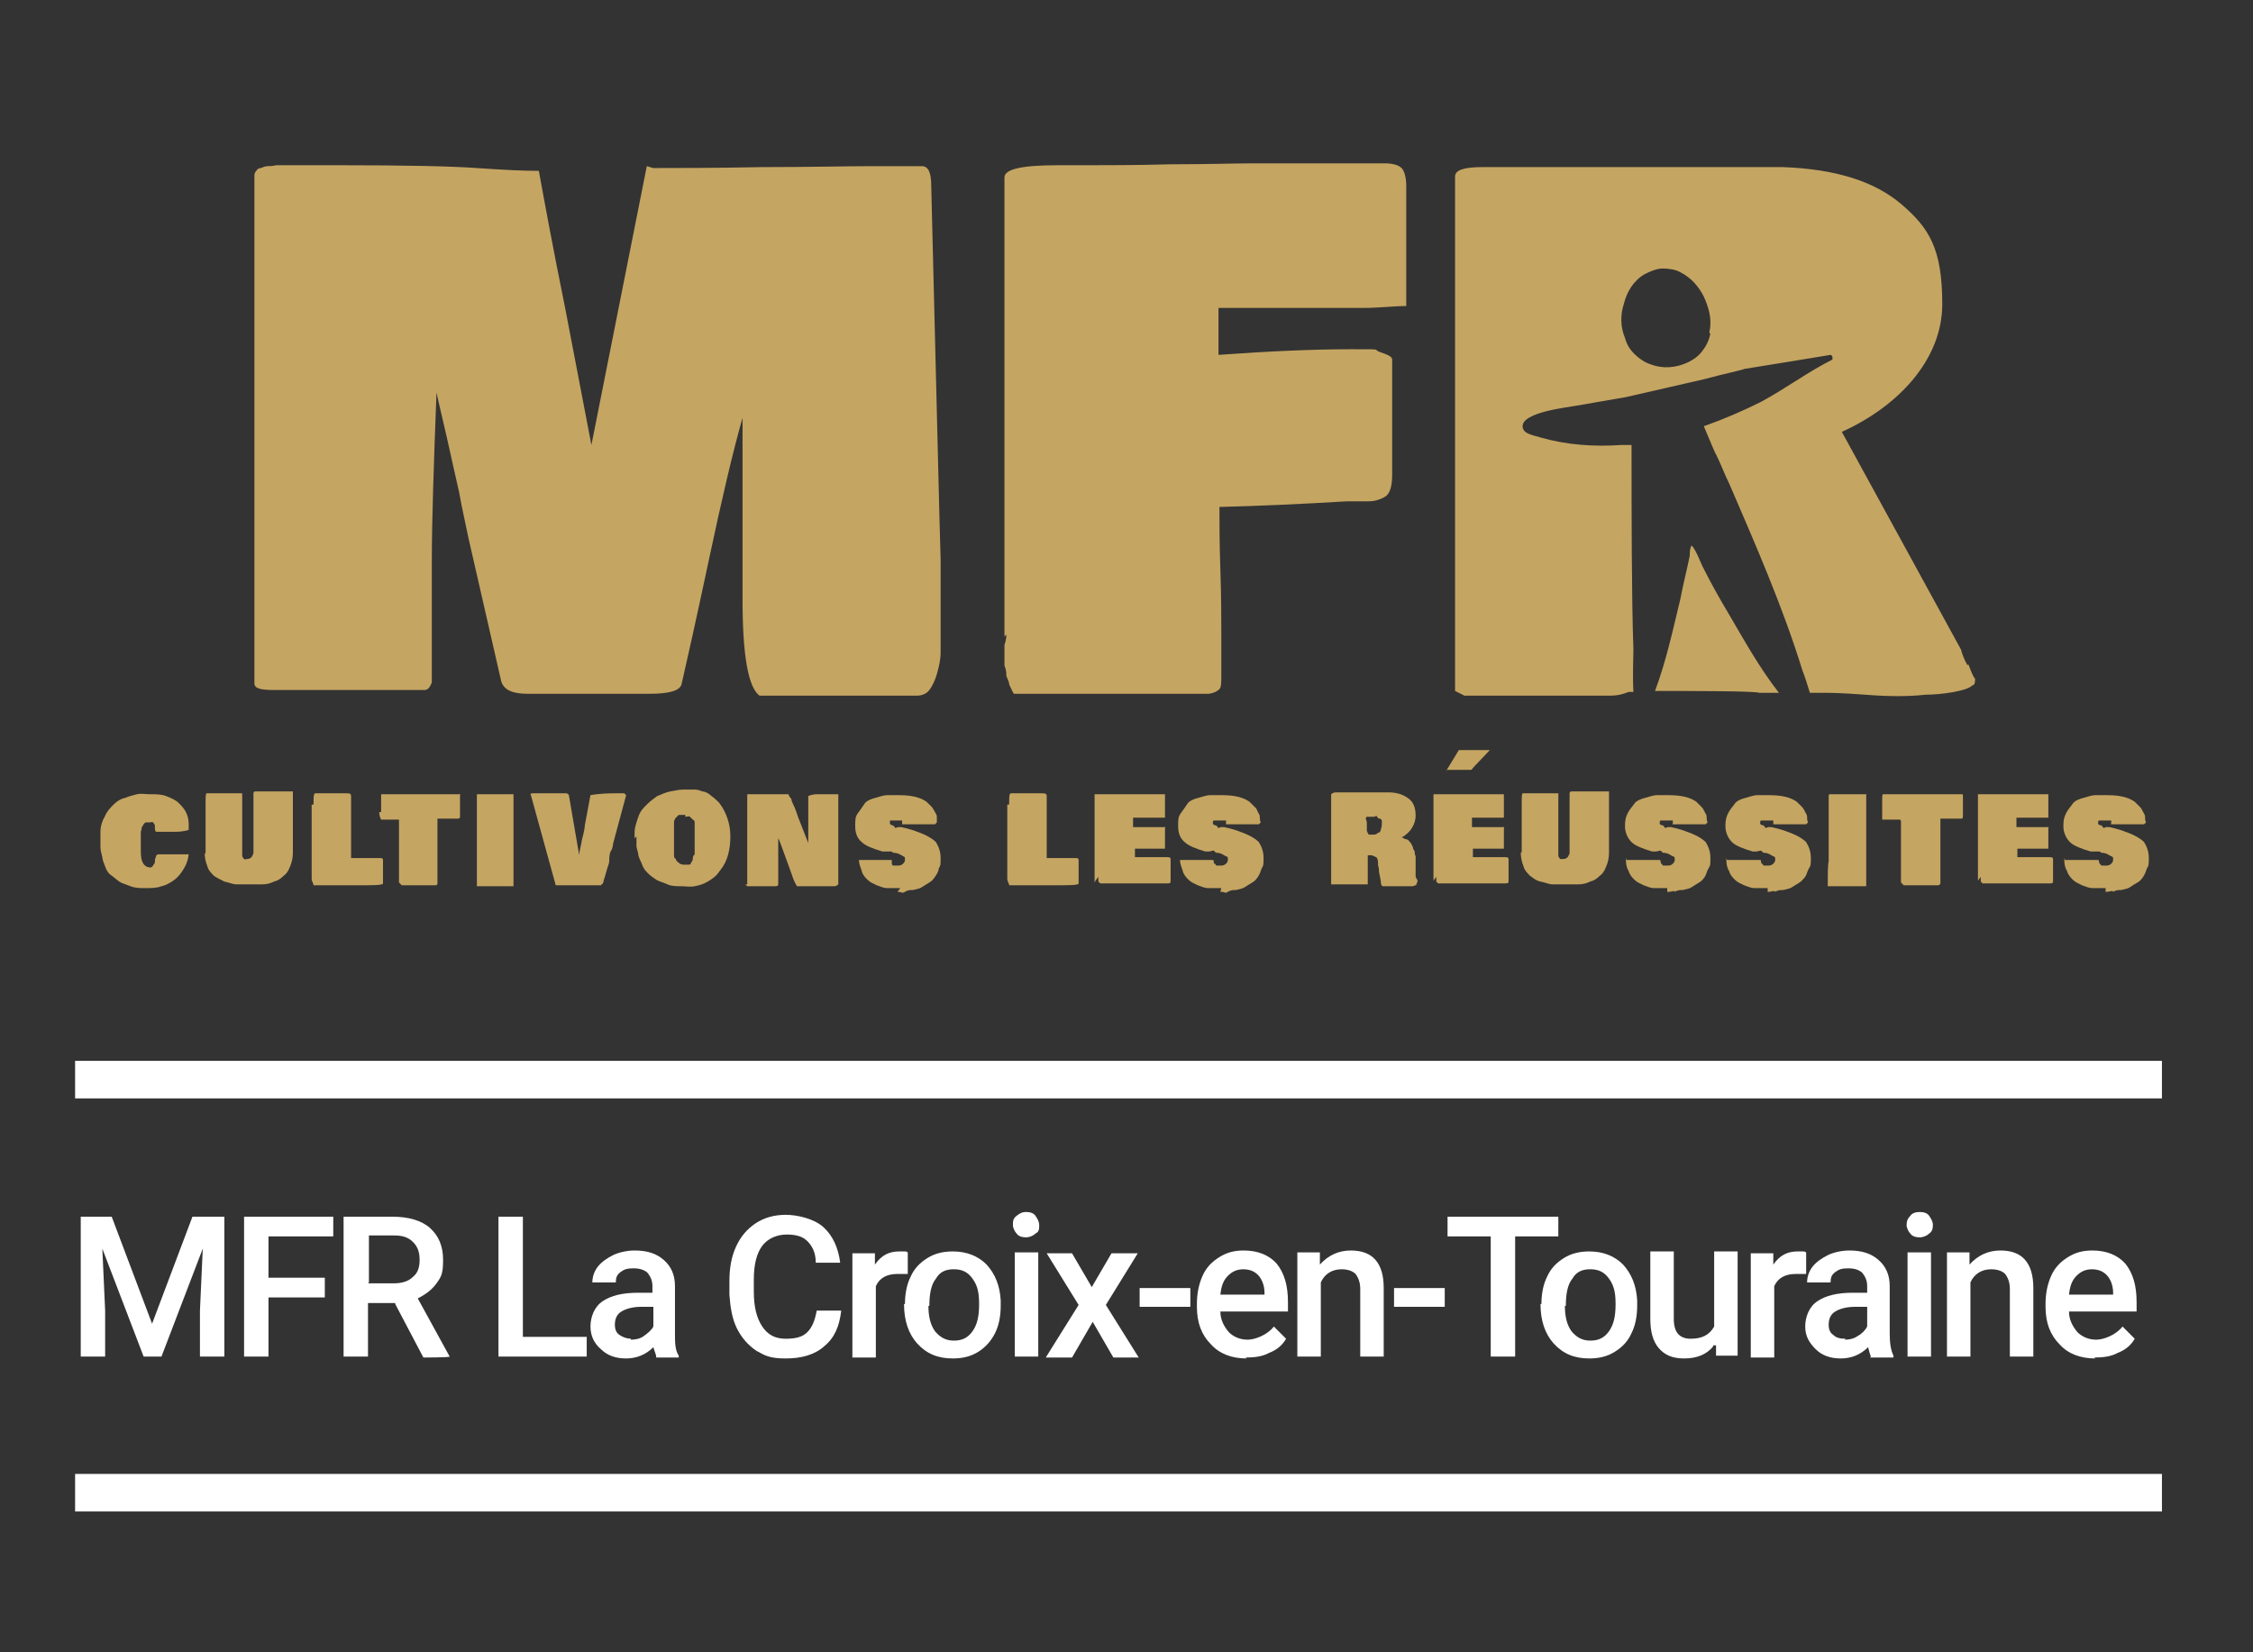 <?xml version="1.0" encoding="UTF-8"?>
<svg id="Calque_1" data-name="Calque 1" xmlns="http://www.w3.org/2000/svg" version="1.1" viewBox="0 0 240 176">
  <rect x="0" y="0" width="240" height="176" fill="#333333" stroke="none"/>
  <defs>
    <style>
      .cls-1 {
        fill: #c5a562;
      }

      .cls-1, .cls-2 {
        stroke-width: 0px;
      }

      .cls-3 {
        fill: none;
        stroke: #fff;
        stroke-miterlimit: 10;
        stroke-width: 4px;
      }

      .cls-2 {
        fill: #fff;
      }
    </style>
  </defs>
  <line class="cls-3" x1="8" y1="159" x2="230.3" y2="159"/>
  <g>
    <path class="cls-2" d="M11.9,129.6l4.3,11.4,4.3-11.4h3.4v14.9h-2.6v-4.9l.3-6.6-4.4,11.5h-1.9l-4.4-11.5.3,6.6v4.9h-2.6v-14.9h3.4-.1Z"/>
    <path class="cls-2" d="M34.6,138.2h-6v6.3h-2.6v-14.9h9.5v2.1h-6.9v4.4h6v2.1h0Z"/>
    <path class="cls-2" d="M42.1,138.8h-2.9v5.7h-2.6v-14.9h5.2c1.7,0,3.1.4,4,1.2s1.4,1.9,1.4,3.4-.2,1.8-.7,2.5-1.2,1.2-2,1.6l3.4,6.2h0c0,.1-2.8.1-2.8.1l-3-5.7h0ZM39.2,136.7h2.7c.9,0,1.6-.2,2.1-.7.5-.4.7-1,.7-1.8s-.2-1.4-.7-1.9-1.1-.7-2-.7h-2.7v5h0Z"/>
    <path class="cls-2" d="M55.7,142.4h6.8v2.1h-9.4v-14.9h2.6v12.9h0Z"/>
    <path class="cls-2" d="M69.9,144.5c0-.2-.2-.6-.3-1-.8.8-1.8,1.2-2.9,1.2s-2-.3-2.7-1c-.7-.6-1.1-1.4-1.1-2.4s.4-2.1,1.3-2.7c.9-.6,2.1-.9,3.8-.9h1.5v-.7c0-.6-.2-1-.5-1.4-.3-.3-.8-.5-1.5-.5s-1,.1-1.4.4c-.4.3-.5.6-.5,1.1h-2.5c0-.6.2-1.2.6-1.7.4-.5,1-.9,1.6-1.2s1.5-.5,2.3-.5c1.3,0,2.3.3,3.1,1,.8.7,1.2,1.6,1.2,2.8v5c0,1,0,1.8.4,2.4v.2h-2.5.1ZM67.2,142.7c.5,0,1-.1,1.4-.4s.8-.6,1-1v-2.1h-1.3c-.9,0-1.6.2-2.1.5s-.7.8-.7,1.4.2.9.5,1.1.7.4,1.3.4h-.1Z"/>
    <path class="cls-2" d="M89.6,139.7c-.2,1.6-.7,2.8-1.8,3.7-1,.9-2.4,1.3-4.1,1.3s-2.2-.3-3.1-.8c-.9-.6-1.6-1.4-2.1-2.4s-.7-2.2-.8-3.6v-1.4c0-1.4.2-2.6.7-3.7s1.2-1.9,2.1-2.5,2-.9,3.2-.9,3,.4,4,1.3,1.6,2.2,1.8,3.8h-2.6c0-1.1-.4-1.8-.9-2.3s-1.2-.7-2.2-.7-2,.4-2.6,1.2-.9,2-.9,3.6v1.3c0,1.6.3,2.8.9,3.7s1.4,1.3,2.5,1.3,1.8-.2,2.3-.7.8-1.2,1-2.3h2.6Z"/>
    <path class="cls-2" d="M96.6,135.7h-1c-1.1,0-1.9.4-2.3,1.3v7.6h-2.5v-11.1h2.4v1.2c.7-1,1.5-1.4,2.6-1.4s.6,0,.9.1v2.3h0Z"/>
    <path class="cls-2" d="M96.4,138.9c0-1.1.2-2.1.6-2.9.4-.9,1-1.5,1.8-2s1.7-.7,2.7-.7c1.5,0,2.7.5,3.6,1.4.9,1,1.4,2.2,1.5,3.8v.6c0,1.1-.2,2.1-.6,2.9s-1,1.5-1.8,2-1.7.7-2.7.7c-1.6,0-2.8-.5-3.8-1.6-.9-1-1.4-2.4-1.4-4.2h.1ZM98.9,139.1c0,1.1.2,2,.7,2.7.5.6,1.1,1,2,1s1.5-.3,2-1,.7-1.6.7-2.9-.2-2-.7-2.7-1.1-1-2-1-1.5.3-1.9,1c-.5.6-.7,1.6-.7,2.9h0Z"/>
    <path class="cls-2" d="M107.9,130.5c0-.4,0-.7.4-1s.6-.4,1-.4.8.1,1,.4.4.6.4,1,0,.7-.4.9c-.2.2-.6.4-1,.4s-.8-.1-1-.4c-.2-.2-.4-.6-.4-.9ZM110.6,144.5h-2.5v-11.1h2.5v11.1Z"/>
    <path class="cls-2" d="M116.3,137.1l2.1-3.6h2.8l-3.4,5.5,3.5,5.6h-2.7l-2.2-3.8-2.2,3.8h-2.8l3.5-5.6-3.4-5.5h2.7l2.1,3.6Z"/>
    <path class="cls-2" d="M126.8,139.2h-5.4v-2h5.4v2Z"/>
    <path class="cls-2" d="M132.8,144.7c-1.6,0-2.9-.5-3.8-1.5-1-1-1.5-2.3-1.5-4v-.3c0-1.1.2-2.1.6-3,.4-.9,1-1.5,1.8-2s1.6-.7,2.6-.7c1.5,0,2.7.5,3.5,1.4.8,1,1.2,2.3,1.2,4.1v1h-7.2c0,.9.4,1.6.9,2.2.5.5,1.2.8,2,.8s2.1-.5,2.8-1.4l1.3,1.3c-.4.7-1,1.2-1.8,1.5-.7.4-1.6.5-2.5.5h0ZM132.5,135.2c-.7,0-1.2.2-1.7.7s-.7,1.1-.8,2h4.7v-.2c0-.8-.3-1.5-.7-1.9s-.9-.6-1.6-.6h.1Z"/>
    <path class="cls-2" d="M140.6,133.4v1.3c.9-1,2-1.5,3.3-1.5,2.3,0,3.5,1.3,3.5,4v7.3h-2.5v-7.2c0-.7-.2-1.2-.5-1.6-.3-.3-.8-.5-1.5-.5-1,0-1.8.5-2.2,1.4v7.9h-2.5v-11.1h2.4Z"/>
    <path class="cls-2" d="M153.9,139.2h-5.4v-2h5.4v2Z"/>
    <path class="cls-2" d="M166.1,131.7h-4.7v12.8h-2.6v-12.8h-4.6v-2.1h11.8v2.1h.1Z"/>
    <path class="cls-2" d="M164.2,138.9c0-1.1.2-2.1.6-2.9.4-.9,1-1.5,1.8-2s1.7-.7,2.7-.7c1.5,0,2.7.5,3.6,1.4.9,1,1.4,2.2,1.5,3.8v.6c0,1.1-.2,2.1-.6,2.9-.4.9-1,1.5-1.8,2s-1.7.7-2.7.7c-1.6,0-2.8-.5-3.8-1.6-.9-1-1.4-2.4-1.4-4.2h0ZM166.7,139.1c0,1.1.2,2,.7,2.7.5.6,1.1,1,2,1s1.5-.3,2-1,.7-1.6.7-2.9-.2-2-.7-2.7-1.1-1-2-1-1.5.3-1.9,1c-.5.6-.7,1.6-.7,2.9h-.1Z"/>
    <path class="cls-2" d="M182.5,143.4c-.7.9-1.8,1.3-3.1,1.3s-2.1-.4-2.7-1.1c-.6-.7-.9-1.7-.9-3.1v-7.2h2.5v7.2c0,1.4.6,2.1,1.8,2.1s2-.4,2.5-1.3v-8h2.5v11.1h-2.3v-1.1h-.3Z"/>
    <path class="cls-2" d="M192.3,135.7h-1c-1.1,0-1.9.4-2.3,1.3v7.6h-2.5v-11.1h2.4v1.2c.7-1,1.5-1.4,2.6-1.4s.6,0,.9.1v2.3h0Z"/>
    <path class="cls-2" d="M199.3,144.5c-.1-.2-.2-.6-.3-1-.8.8-1.8,1.2-2.9,1.2s-2-.3-2.7-1-1.1-1.4-1.1-2.4.4-2.1,1.3-2.7c.9-.6,2.1-.9,3.8-.9h1.5v-.7c0-.6-.2-1-.5-1.4-.3-.3-.8-.5-1.5-.5s-1,.1-1.4.4c-.4.3-.5.6-.5,1.1h-2.5c0-.6.2-1.2.6-1.7.4-.5,1-.9,1.6-1.2s1.5-.5,2.3-.5c1.3,0,2.3.3,3.1,1s1.2,1.6,1.2,2.8v5c0,1,.1,1.8.4,2.4v.2h-2.5,0ZM196.5,142.7c.5,0,1-.1,1.4-.4.4-.2.8-.6,1-1v-2.1h-1.3c-.9,0-1.6.2-2.1.5s-.7.8-.7,1.4.2.9.5,1.1c.3.3.7.4,1.3.4h0Z"/>
    <path class="cls-2" d="M203.1,130.5c0-.4.1-.7.4-1,.2-.3.6-.4,1-.4s.8.1,1,.4.4.6.4,1-.1.7-.4.9c-.2.2-.6.4-1,.4s-.8-.1-1-.4c-.2-.2-.4-.6-.4-.9ZM205.7,144.5h-2.5v-11.1h2.5v11.1Z"/>
    <path class="cls-2" d="M209.8,133.4v1.3c.9-1,2-1.5,3.3-1.5,2.3,0,3.5,1.3,3.5,4v7.3h-2.5v-7.2c0-.7-.2-1.2-.5-1.6-.3-.3-.8-.5-1.5-.5-1,0-1.8.5-2.2,1.4v7.9h-2.5v-11.1h2.4Z"/>
    <path class="cls-2" d="M223.2,144.7c-1.6,0-2.9-.5-3.8-1.5-1-1-1.5-2.3-1.5-4v-.3c0-1.1.2-2.1.6-3,.4-.9,1-1.5,1.8-2s1.6-.7,2.6-.7c1.5,0,2.7.5,3.5,1.4.8,1,1.2,2.3,1.2,4.1v1h-7.2c0,.9.4,1.6.9,2.2.5.5,1.2.8,2,.8s2.1-.5,2.8-1.4l1.3,1.3c-.4.7-1,1.2-1.8,1.5-.7.4-1.6.5-2.5.5h0ZM222.9,135.2c-.7,0-1.2.2-1.7.7s-.7,1.1-.8,2h4.7v-.2c0-.8-.3-1.5-.7-1.9s-.9-.6-1.6-.6h.1Z"/>
  </g>
  <line class="cls-3" x1="8" y1="115" x2="230.3" y2="115"/>
  <g id="Calque_2" data-name="Calque 2">
    <g>
      <path class="cls-1" d="M20.1,90.8c0,.6-.2,1.2-.5,1.7s-.6.9-1,1.2-.9.6-1.4.7c-.5.2-1.1.2-1.7.2s-1.1,0-1.6-.2-.9-.3-1.2-.5-.6-.5-.9-.7-.5-.6-.6-.9-.3-.7-.3-1c-.1-.4-.2-.7-.2-1.1v-1.6c0-.6.2-1.2.5-1.7.2-.5.6-.9.9-1.2s.7-.6,1.2-.7c.5-.2.9-.3,1.3-.4s.9,0,1.3,0c.7,0,1.3,0,1.8.2s1,.4,1.3.7.6.6.8,1c.2.4.3.8.3,1.3v.6c0,0-.5.2-1.4.2h-1.9c-.1,0-.2,0-.2,0s-.1-.2-.1-.3v-.4c0,0-.1-.2-.2-.3s-.2,0-.3,0h-.4c0,0-.2,0-.3.2s-.1.2-.2.3c0,0,0,.2-.1.5v2.1c0,1.1.3,1.6.9,1.7.2,0,.3,0,.4-.2s.2-.2.2-.4,0-.3.1-.5c0-.2.1-.2.2-.3h3.5c0,0,.1,0,.1,0h-.3Z"/>
      <path class="cls-1" d="M21.9,91v-4.7h0v-.9c0-.5,0-.8.1-.9h3.8v6.7c0,0,.1.2.2.3s.2,0,.3,0,.3,0,.5-.2c.1-.2.2-.3.2-.5v-6.3c0,0,0-.2.2-.2h3.7c0,0,.3,0,.3,0v6.5c0,.6-.1,1-.3,1.5s-.4.8-.7,1c-.3.3-.6.5-1,.6-.4.2-.8.3-1.3.3s-.9,0-1.4,0-.9,0-1.3,0-.8-.2-1.3-.3c-.4-.2-.8-.4-1.1-.6-.3-.3-.6-.6-.7-1-.2-.5-.3-1-.3-1.5h0Z"/>
      <path class="cls-1" d="M33.4,85.6c0-.7,0-1.1.2-1.1h3.2c.4,0,.6,0,.6.3v6.6h3.2c0,0,.2,0,.2.2v2.5c0,.2-1,.2-2.9.2h-4.5c0-.2-.2-.4-.2-.7v-7.9h.2Z"/>
      <path class="cls-1" d="M40.6,86.5v-1.2c0-.5,0-.7,0-.7h8c.8,0,.3,0,.4,0s0,0,0,.2v2.1c0,.2,0,.3-.2.3h-2.2v6.9c0,0,0,.2-.2.2h-3.6l-.3-.3v-6.5h0c0-.2,0,0,0-.2h-1.9c0,0-.2-.3-.2-.8h0Z"/>
      <path class="cls-1" d="M50.8,94.4c0-1.3,0-2.2,0-2.7v-6.9s0-.2,0-.2h3.9v9.8h-4.2.1Z"/>
      <path class="cls-1" d="M56.5,84.7c0,0,0-.2.2-.2h3.6c0,0,.2,0,.3.2l1.1,6.4c0-.4.2-1,.3-1.7.2-.7.3-1.3.3-1.5l.6-3.2c0,0,.9-.2,2.6-.2h1l.2.2-1.4,5.2c0,0,0,.4-.2.7s-.2.8-.2,1.1-.2.7-.3,1.1-.2.7-.3,1c0,.3-.2.4-.3.5h-4.8l-2.7-9.8v.2Z"/>
      <path class="cls-1" d="M67.6,89.4v-.7c0-.6.2-1.1.4-1.7s.5-.9.9-1.3.7-.6,1.1-.9c.5-.2.9-.4,1.4-.5s1-.2,1.5-.2h.9c.3,0,.6,0,1,.2.3,0,.7.2,1,.5.3.2.6.5.8.7.4.5.7,1.1.9,1.7s.3,1.2.3,1.9c0,1.4-.3,2.6-1,3.5l-.3.4c-.2.3-.6.6-1.1.9s-.9.4-1.4.5-.9,0-1.4,0-1.1,0-1.5-.2-.9-.3-1.2-.5-.6-.4-.9-.7-.5-.6-.6-.9-.3-.6-.4-1c0-.3-.2-.7-.2-1v-1l-.2.2ZM72.8,86.8c-.2,0-.3,0-.5,0,0,0-.2.2-.3.3s-.2.3-.2.5,0,.3,0,.5v2.3c0,.2,0,.3,0,.6s0,.4.2.5c0,.2.2.3.3.4s.3.2.5.2.3,0,.5,0c.2,0,.3,0,.3-.2,0,0,.2-.2.2-.4s0-.3.2-.5v-2.8c0-.2,0-.3,0-.5,0-.2,0-.3-.2-.4l-.3-.3c-.1-.1-.3,0-.5,0v-.2Z"/>
      <path class="cls-1" d="M79.6,94.2v-2.9c0-1.1,0-3.1,0-6v-.7h4.4s0,.2.3.5c0,.3.3.7.5,1.3s.3.9.4,1.1l.9,2.3v-5c0,0,.3-.2,1-.2h2.2v9.6c0,0-.2.2-.4.2h-4s-.2-.3-.4-.8c-.2-.6-.5-1.4-.9-2.5s-.6-1.7-.7-1.8v4.8c0,.2,0,.3-.3.3h-3l-.2-.2h0Z"/>
      <path class="cls-1" d="M95.9,94.6c-.5,0-1,0-1.4,0s-.8-.2-1.1-.3c-.4-.2-.7-.3-1-.6-.2-.2-.5-.5-.6-.9s-.3-.7-.3-1.2,0,0,0,0h3.3c0,0,.2,0,.2,0s0,0,0,.2,0,.2,0,.2,0,.2.2.2.2,0,.4,0,.4,0,.6-.2.2-.3.2-.5,0-.2-.2-.3c0,0-.3-.2-.6-.3s-.5,0-.6-.2c-.2,0-.4,0-.6,0h-.4c-1-.3-1.8-.6-2.2-1-.5-.4-.7-1-.7-1.7s0-1,.3-1.4.5-.7.7-1,.7-.5,1.1-.6.9-.3,1.3-.3.9,0,1.3,0c1.2,0,2.2.2,2.9.7l.6.6c0,0,.2.3.3.5s.2.3.2.5,0,.4,0,.6l-.2.2h-3c-1.1,0-.2,0-.3,0s0,0-.2,0v-.4c0,0,0,0-.2,0h-.8c-.1,0-.2,0-.3,0,0,0,0,0,0,.2s0,.2.2.3c0,0,.2,0,.3.2s.2,0,.4,0h.3c.9.2,1.5.4,1.7.5.9.3,1.6.7,2,1.1.3.5.5,1,.5,1.7s0,.8-.2,1.1c0,.3-.2.6-.4.9s-.4.5-.6.6c-.3.2-.5.3-.8.5s-.6.2-.9.3c-.3,0-.6,0-.9.2s-.4,0-.7,0h-.1Z"/>
      <path class="cls-1" d="M107.5,85.6c0-.7,0-1.1.2-1.1h3.2c.4,0,.6,0,.6.3v6.6h3.2c0,0,.2,0,.2.2v2.5c0,.2-1,.2-2.9.2h-4.5c0-.2-.2-.4-.2-.7v-7.9h.2Z"/>
      <path class="cls-1" d="M116.6,94v-9.4h7.5v2.1h0v.2h0v.2s0,0,0,0h-3.4v1h3.4c.1,0,0,0,0,.2h0v2.1s0,0,0,0h0c-1.4,0-2.3,0-3,0h-.2v.9h3.3c.3,0,.5,0,.5.2v2.3c0,.2,0,.3-.3.3h-7.2l-.2-.2v-.5l-.3.4Z"/>
      <path class="cls-1" d="M130.1,94.6c-.5,0-1,0-1.4,0s-.8-.2-1.1-.3c-.4-.2-.7-.3-1-.6-.2-.2-.5-.5-.6-.9s-.3-.7-.3-1.2,0,0,0,0h3.3c.1,0,.2,0,.2,0s.1,0,.1.2,0,.2.1.2.1.2.2.2.2,0,.4,0,.4,0,.6-.2.2-.3.2-.5,0-.2-.2-.3c-.1,0-.3-.2-.6-.3s-.5,0-.6-.2-.4,0-.6,0h-.4c-1-.3-1.8-.6-2.2-1-.5-.4-.7-1-.7-1.7s0-1,.3-1.4.5-.7.7-1,.7-.5,1.1-.6.9-.3,1.3-.3.9,0,1.3,0c1.2,0,2.2.2,2.9.7l.6.6c.1,0,.2.3.3.5s.2.3.2.5,0,.4.1.6l-.2.2h-3c-1.1,0-.2,0-.3,0,0,0-.1,0-.2,0v-.4c0,0,0,0-.2,0h-.8c-.1,0-.2,0-.3,0,0,0-.1,0-.1.2s0,.2.2.3c.1,0,.2,0,.3.2s.2,0,.4,0,.3,0,.3,0c.9.2,1.5.4,1.7.5.9.3,1.6.7,2,1.1.3.5.5,1,.5,1.7s0,.8-.2,1.1c-.1.3-.2.6-.4.9s-.4.5-.6.6c-.3.2-.5.3-.8.5s-.6.2-.9.3c-.3,0-.6,0-.9.2s-.3,0-.7,0h-.1Z"/>
      <path class="cls-1" d="M151,94.2c-.1,0-.3.2-.6.2h-3.1c-.1,0-.2-.2-.2-.4s-.1-.6-.2-1.1c0-.5-.1-.7-.1-.7,0-.4,0-.7-.2-.9-.1,0-.3-.2-.6-.2h-.3v3.1s0,0-.1,0h-3.6s-.1,0-.2,0v-9.6c0,0,.2-.2.5-.2h5.6c1,0,1.7.3,2.2.7s.7,1,.7,1.8-.5,1.8-1.5,2.3c.2,0,.3.2.5.2.2,0,.3.2.4.3s.2.3.3.5c0,.2.1.3.2.5,0,.2,0,.3.1.5v2.1s0,.2.1.3.1.2.1.3c-.1.2-.1.3-.2.3h.2ZM145.6,87.3v1.1c0,.2.1.3.2.5h.5c.2,0,.3,0,.5-.2.2,0,.3-.2.3-.4.1-.2.1-.4.1-.6v-.3c0,0-.1-.2-.2-.2s-.2,0-.3-.2-.2,0-.3,0h-.8s-.1,0-.1.2.1.2.1.4v-.3Z"/>
      <path class="cls-1" d="M152.7,94v-9.4h7.5v2.1h0v.2h0v.2s0,0,0,0h-3.4v1h3.4c.1,0,0,0,0,.2h0v2.1s0,0-.1,0h0c-1.4,0-2.3,0-3,0h-.2v.9h3.3c.3,0,.5,0,.5.2v2.3c0,.2,0,.3-.3.3h-7.2l-.2-.2v-.5l-.3.4ZM154,82.2l1.4-2.3h3.3l-1.8,1.9s-.1.2-.2.2c0,0-.1,0-.2,0h-2.4v-.2.3Z"/>
      <path class="cls-1" d="M162.1,91v-4.7h0v-.9c0-.5,0-.8.1-.9h3.8v6.7c0,0,.1.2.2.3,0,0,.2,0,.3,0s.3,0,.5-.2c.1-.2.2-.3.2-.5v-6.3c0,0,0-.2.2-.2h3.7c0,0,.3,0,.3,0v6.5c0,.6-.1,1-.3,1.5s-.4.8-.7,1c-.3.3-.6.5-1,.6-.4.2-.8.3-1.3.3s-.9,0-1.4,0-.9,0-1.3,0-.8-.2-1.3-.3-.8-.4-1.1-.6c-.3-.3-.6-.6-.7-1-.2-.5-.3-1-.3-1.5h.1Z"/>
      <path class="cls-1" d="M177.6,94.6c-.5,0-1,0-1.4,0-.4,0-.8-.2-1.1-.3-.4-.2-.7-.3-1-.6-.2-.2-.5-.5-.6-.9-.2-.3-.3-.7-.3-1.2s0,0,.1,0h3.3c.1,0,.2,0,.2,0s.1,0,.1.2c0,0,0,.2.1.2,0,0,.1.2.2.2s.2,0,.4,0,.4,0,.6-.2.2-.3.2-.5,0-.2-.2-.3c-.1,0-.3-.2-.6-.3s-.5,0-.6-.2-.4,0-.6,0h-.4c-1-.3-1.8-.6-2.2-1s-.7-1-.7-1.7.1-1,.3-1.4.5-.7.7-1,.7-.5,1.1-.6.9-.3,1.3-.3.9,0,1.3,0c1.2,0,2.2.2,2.9.7.3.3.5.5.6.6s.2.3.3.5.2.3.2.5,0,.4.1.6l-.2.2h-3c-1.1,0-.2,0-.3,0s-.1,0-.2,0,0,0,0-.2v-.2c0,0,0,0-.2,0h-.8c-.1,0-.2,0-.3,0,0,0-.1,0-.1.2s0,.2.2.3c.1,0,.2,0,.3.2s.2,0,.4,0h.3c.9.2,1.5.4,1.7.5.9.3,1.6.7,2,1.1.3.5.5,1,.5,1.7s0,.8-.2,1.1-.2.6-.4.9-.4.5-.6.6c-.3.2-.5.3-.8.5s-.6.2-.9.3c-.3,0-.6,0-.9.2,0-.2-.3,0-.7,0h-.1Z"/>
      <path class="cls-1" d="M188.3,94.6c-.5,0-1,0-1.4,0-.4,0-.8-.2-1.1-.3-.4-.2-.7-.3-1-.6-.2-.2-.5-.5-.6-.9-.2-.3-.3-.7-.3-1.2s0,0,.1,0h3.3c.1,0,.2,0,.2,0s.1,0,.1.2c0,0,0,.2.1.2s.1.2.2.2.2,0,.4,0,.4,0,.6-.2.2-.3.2-.5,0-.2-.2-.3c-.1,0-.3-.2-.6-.3s-.5,0-.6-.2-.4,0-.6,0h-.4c-1-.3-1.8-.6-2.2-1s-.7-1-.7-1.7.1-1,.3-1.4.5-.7.7-1,.7-.5,1.1-.6.9-.3,1.3-.3.9,0,1.3,0c1.2,0,2.2.2,2.9.7.3.3.5.5.6.6s.2.3.3.5.2.3.2.5,0,.4.1.6l-.2.2h-3c-1.1,0-.2,0-.3,0,0,0-.1,0-.2,0v-.4c0,0,0,0-.2,0h-.8c-.1,0-.2,0-.3,0,0,0-.1,0-.1.2s0,.2.2.3c.1,0,.2,0,.3.2s.2,0,.4,0h.3c.9.2,1.5.4,1.7.5.9.3,1.6.7,2,1.1.3.5.5,1,.5,1.7s0,.8-.2,1.1-.2.6-.4.9c-.2.2-.4.5-.6.6-.3.2-.5.3-.8.5s-.6.2-.9.3c-.3,0-.6,0-.9.2,0-.2-.4,0-.7,0h-.1Z"/>
      <path class="cls-1" d="M194.7,94.4c0-1.3,0-2.2.1-2.7v-6.9s0-.2.1-.2h3.9v9.8h-4.2,0Z"/>
      <path class="cls-1" d="M200.5,86.5v-1.2c0-.5,0-.7.1-.7h8c.8,0,.3,0,.4,0s.1,0,.1.2v2.1c0,.2,0,.3-.2.3h-2.2v6.9c0,0-.1.2-.2.2h-3.7l-.3-.3v-6.5h0c0-.2,0,0-.1-.2h-1.9v-.8Z"/>
      <path class="cls-1" d="M210.7,94v-9.4h7.5v2.1h0v.2h0v.2s0,0,0,0h-3.4v1h3.4c.1,0,0,0,0,.2h0v2.1s0,0-.1,0h0c-1.4,0-2.3,0-3,0h-.2v.9h3.3c.3,0,.5,0,.5.2v2.3c0,.2,0,.3-.3.3h-7.2l-.2-.2v-.5l-.3.4Z"/>
      <path class="cls-1" d="M224.3,94.6c-.5,0-1,0-1.4,0-.4,0-.8-.2-1.1-.3-.4-.2-.7-.3-1-.6-.2-.2-.5-.5-.6-.9-.2-.3-.3-.7-.3-1.2s0,0,.1,0h3.3c.1,0,.2,0,.2,0s.1,0,.1.2c0,0,0,.2.1.2,0,0,.1.2.2.2s.2,0,.4,0,.4,0,.6-.2.2-.3.2-.5,0-.2-.2-.3c-.1,0-.3-.2-.6-.3s-.5,0-.6-.2c-.2,0-.4,0-.6,0h-.4c-1-.3-1.8-.6-2.2-1s-.7-1-.7-1.7.1-1,.3-1.4.5-.7.7-1,.7-.5,1.1-.6.9-.3,1.3-.3.9,0,1.3,0c1.2,0,2.2.2,2.9.7.3.3.5.5.6.6s.2.3.3.5.2.3.2.5,0,.4.1.6l-.2.2h-3c-1.1,0-.2,0-.3,0,0,0-.1,0-.2,0s0,0,0-.2v-.2c0,0,0,0-.2,0h-.8c-.1,0-.2,0-.3,0,0,0-.1,0-.1.2s0,.2.2.3c.1,0,.2,0,.3.2s.2,0,.4,0,.3,0,.3,0c.9.2,1.5.4,1.7.5.9.3,1.6.7,2,1.1.3.5.5,1,.5,1.7s0,.8-.2,1.1c-.1.3-.2.6-.4.9s-.4.5-.6.6-.5.3-.8.5-.6.2-.9.3c-.3,0-.6,0-.9.2,0-.2-.4,0-.7,0h-.1Z"/>
    </g>
    <path class="cls-1" d="M100.2,59.3v2.1c0,1,0,1.8,0,2.6v2.8c0,1,0,1.9,0,2.7s-.2,1.6-.4,2.3c-.2.7-.5,1.3-.8,1.7-.3.4-.8.6-1.3.6h-16.8c-1.2-.9-1.8-4.3-1.8-10.2v-19.4c-1,3.5-2.2,8.6-3.6,15.2s-2.4,11-2.9,13.2c-.2.7-1.4,1-3.4,1h-13c-1.6,0-2.5-.4-2.8-1.3l-3.5-15.3c-.3-1.5-.7-3.2-1-4.9-.4-1.7-.8-3.6-1.3-5.8s-.9-3.8-1.1-4.8c-.3,7.8-.5,13.8-.5,17.9v13c-.2.5-.4.8-.8.8h-16.1c-1.4,0-2-.2-2-.7V18.8c0-.2,0-.4.2-.6.1-.2.3-.3.5-.3.2-.1.5-.2.7-.2s.5,0,.9-.1h6.7c7,0,11.9.1,14.7.3,2.9.2,5,.3,6.6.3.6,3.3,1.5,8.2,2.8,14.6l2.8,14.6,5.9-29.7c.4.1.6.2.7.2,2.6,0,6.5,0,11.6-.1,5.1,0,9-.1,11.6-.1h5.4c.7,0,1,.7,1,2.1.6,23.8.9,37,1,39.8v-.3Z"/>
    <path class="cls-1" d="M107,67.9V18.9c0-.9,1.9-1.3,5.7-1.3s1,0,1.8,0h1.6c1.9,0,4.8,0,8.7-.1,3.8,0,6.7-.1,8.7-.1h12.2c1.5,0,.5,0,.9,0h.9c.9,0,1.5.2,1.8.5s.5,1,.5,1.9v12.8c-1.4,0-2.9.2-4.5.2s-3.5,0-5.9,0h-9.6v5c5.5-.4,10.3-.6,14.1-.6s2.2,0,3.1.3,1.3.5,1.3.8v12.3c0,1.1-.2,1.8-.6,2.2-.4.3-1.1.6-1.9.6h-2.3c-5,.3-9.5.5-13.6.6,0,1.5,0,3.8.1,6.7s.1,5.2.1,6.7v4.6c0,.7,0,1.2-.2,1.4-.2.2-.5.4-1.1.5h-20.8c-.2-.3-.3-.6-.5-1,0-.3-.2-.6-.3-.9,0-.3,0-.6-.2-1.1v-2.2c.2-.6.2-.9.2-1.1l-.2.2Z"/>
    <g>
      <path class="cls-1" d="M184.1,65.3c-.9-1.5-1.8-3.1-2.6-4.7-.3-.5-.8-2-1.3-2.5h0c-.2.3-.2.8-.2,1.1-.3,1.5-.7,3-1,4.6-.8,3.3-1.5,6.6-2.7,9.8,3.9,0,10.7,0,11.1.2h2.1c-2.1-2.7-3.7-5.6-5.4-8.5h0Z"/>
      <path class="cls-1" d="M209.6,70.9c-.4-.7-.6-1.3-.7-1.7l-12.7-23.2c6-2.7,10.7-7.7,10.7-13.6s-1.4-8.1-4.3-10.6c-2.9-2.5-7.1-3.8-12.7-4h-32c-1.9,0-2.9.3-2.9,1v54.8l1,.5h13.2c.7,0,1.4,0,2.3,0,.9,0,1.5-.2,2-.4h.5c-.1-1.7,0-3.7,0-4.5-.2-5.5-.2-15.1-.2-21.8-.3,0-.7,0-1.1,0-2.9.2-5.8,0-8.6-.8-.5-.2-1.8-.3-1.9-1.1-.2-1.6,4.8-2.1,5.8-2.3,1.7-.3,3.5-.6,5.2-.9l8.3-1.9c2.2-.6,4.2-1,4.3-1.1,3.1-.5,6.2-1,9.2-1.5h0s.1,0,.2.2h0v.3c-2.6,1.3-5,3.1-7.6,4.5-2,1-4.1,1.9-6.1,2.6.6,1.4,1.2,2.9,1.3,3,.5,1,.9,2.1,1.4,3.1,2.8,6.5,5.7,13.1,7.8,19.9.2.5.5,1.4.8,2.4h1.8c.2,0,1.5,0,4.1.2,2.5.2,4.6.2,6.4,0,1.7,0,4.5-.4,5-1,.2,0,.3-.2.3-.7-.2-.2-.4-.7-.7-1.5h-.1ZM182.2,35.5c-.1.6-.4,1.3-.8,1.8-.4.6-1,1-1.6,1.3-1.3.6-2.7.7-4,.2-.6-.2-1.2-.6-1.7-1.1s-.8-1-1-1.7c-.5-1.2-.5-2.5-.1-3.7.3-1.2,1-2.4,2.2-3.1.6-.3,1.3-.6,1.9-.6s1.4.1,1.9.4c1.2.6,2,1.6,2.5,2.6.5,1.1.9,2.4.6,3.7v.2Z"/>
    </g>
  </g>
</svg>